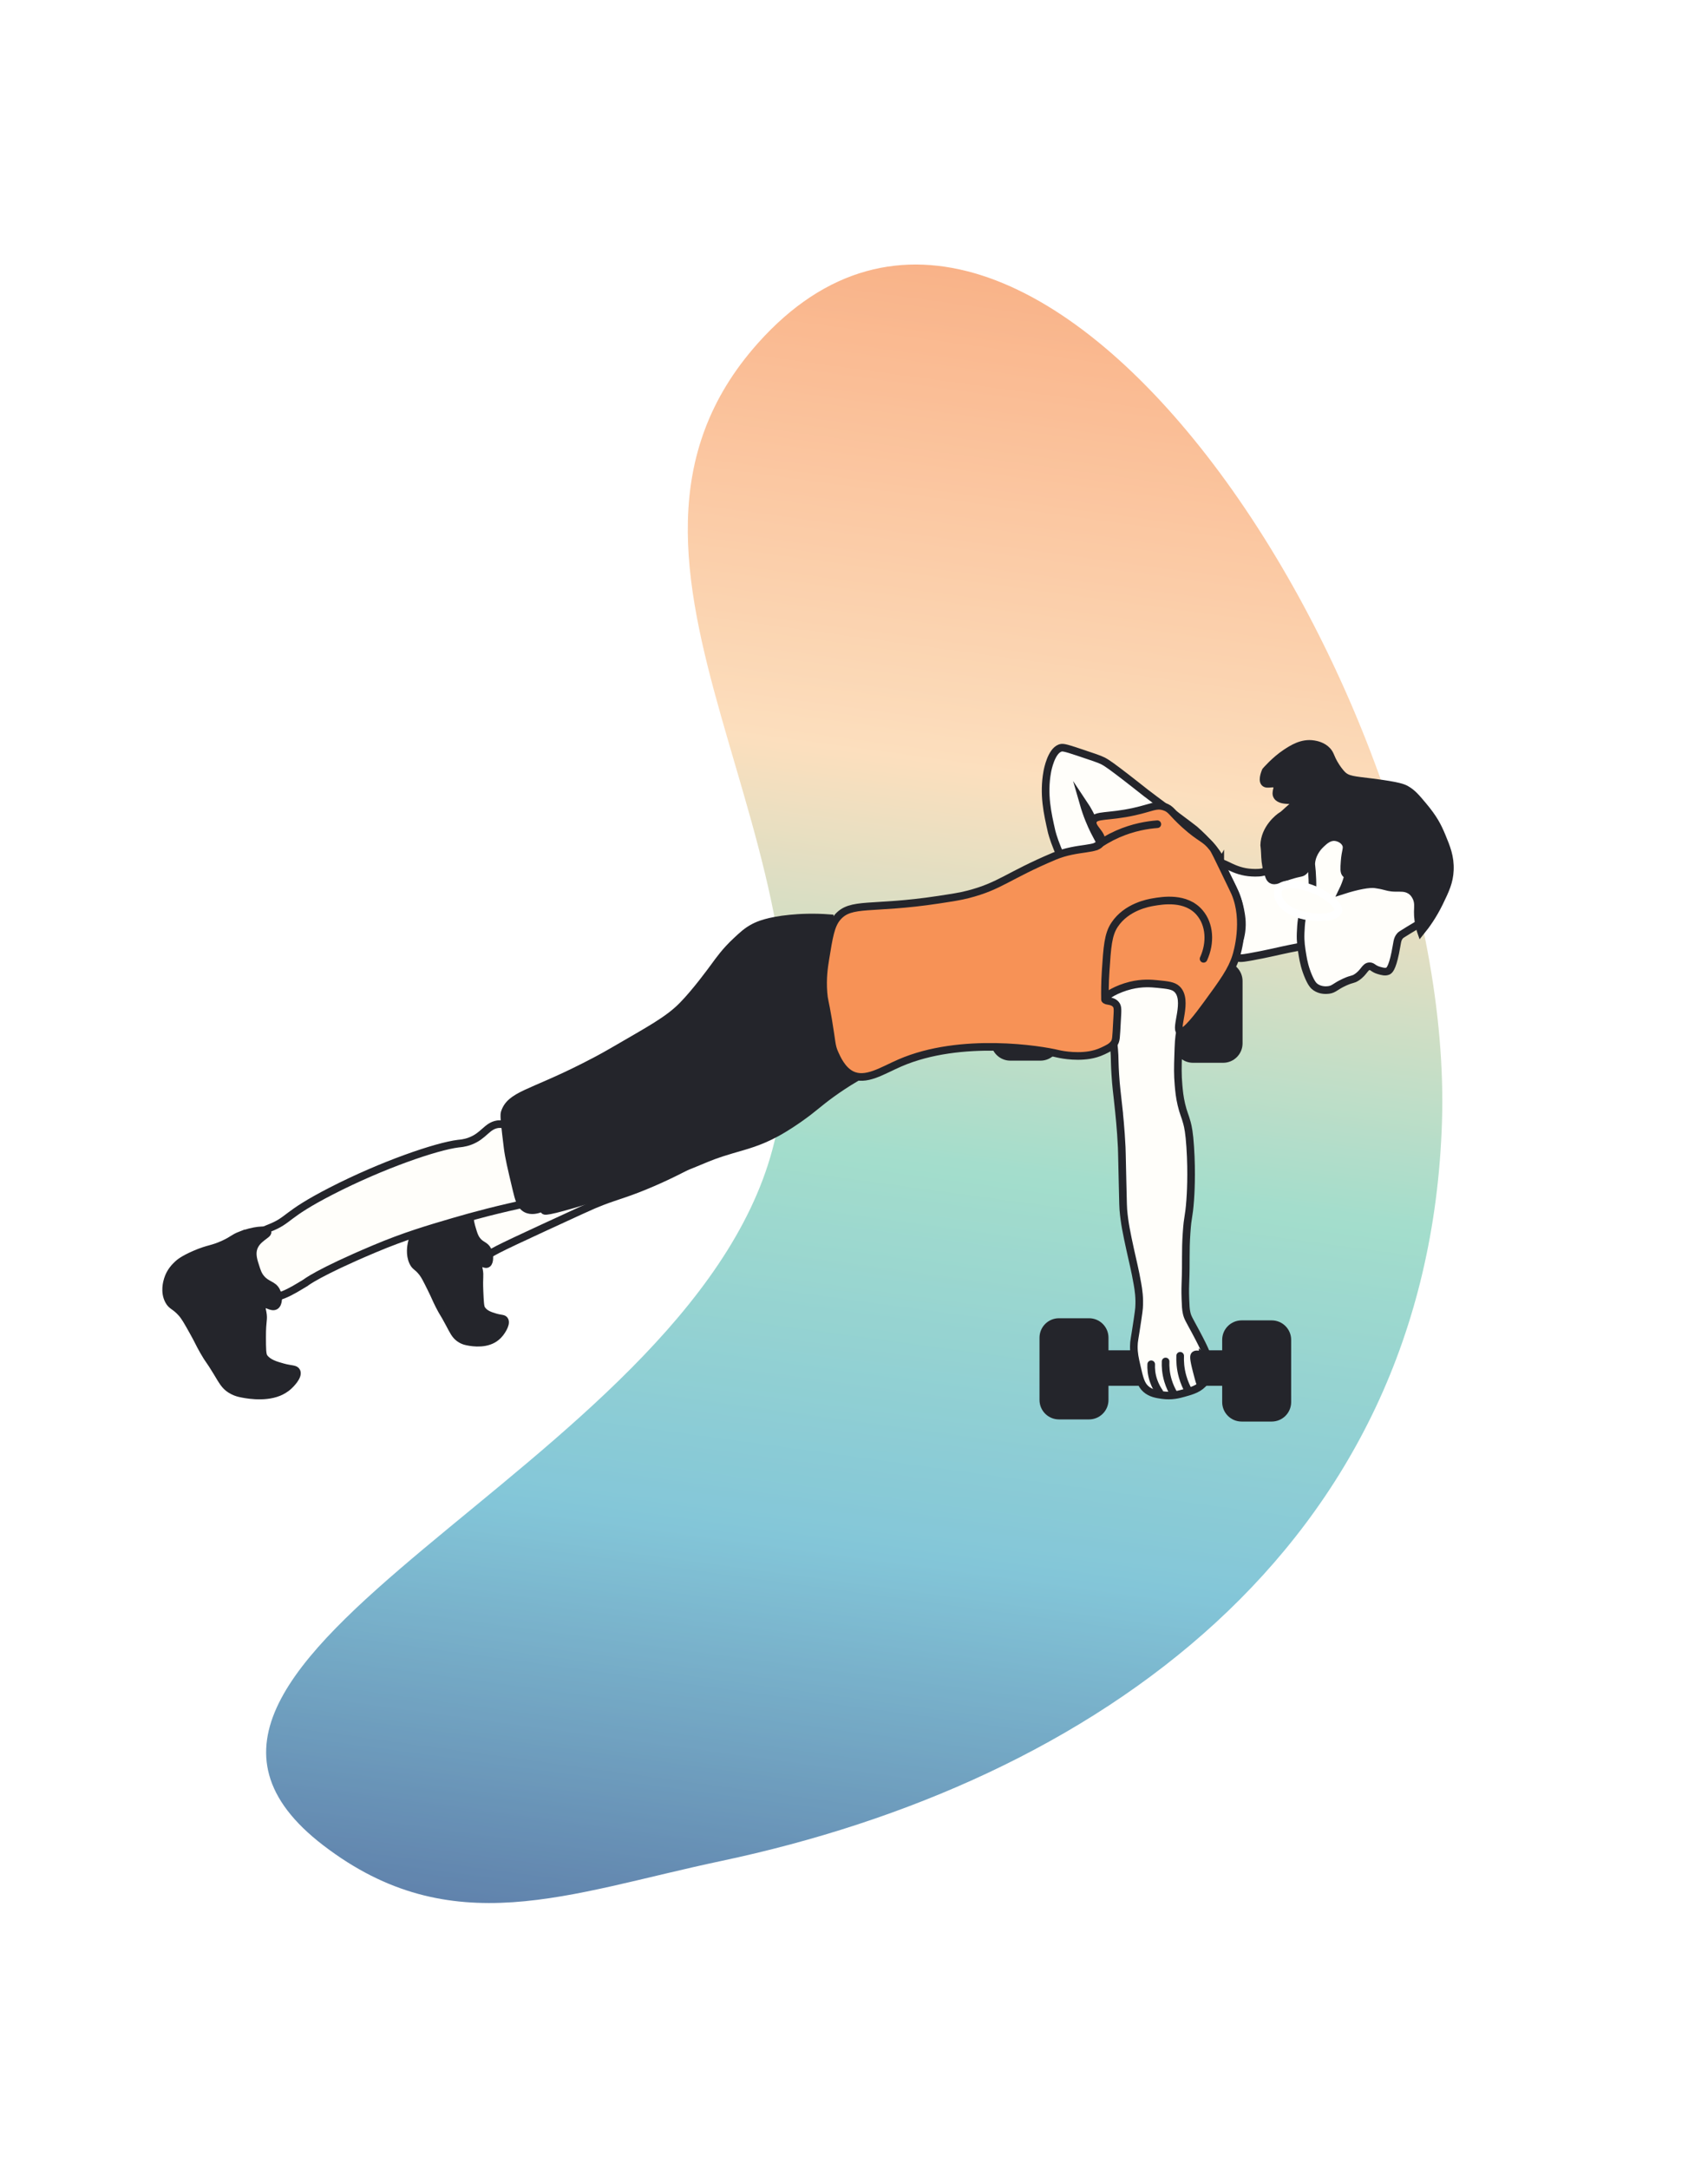 <svg xmlns="http://www.w3.org/2000/svg" width="672" height="853" viewBox="0 0 672 853" fill="none"><g opacity="0.7" filter="url(#filter0_f_841_5286)"><path d="M303.842 452.23C335.884 333.328 220.097 222.425 298.227 134.911C405.278 15.002 572.658 271.188 567.339 441.01C562.06 609.556 429.878 700.888 283.704 731.793C223.449 744.532 177.694 764.301 127.221 725.657C31.522 652.386 269.787 578.604 303.842 452.23Z" fill="url(#paint0_linear_841_5286)"></path></g><path d="M466.328 391.392H414.104V402.352H466.328V391.392Z" fill="#24252B" stroke="#24252B" stroke-width="3" stroke-miterlimit="10" stroke-linecap="round"></path><path d="M409.36 378.792H397.512C394.119 378.792 391.368 381.543 391.368 384.936V409.432C391.368 412.825 394.119 415.576 397.512 415.576H409.36C412.753 415.576 415.504 412.825 415.504 409.432V384.936C415.504 381.543 412.753 378.792 409.36 378.792Z" fill="#24252B" stroke="#24252B" stroke-width="3" stroke-miterlimit="10" stroke-linecap="round"></path><path d="M481.232 379.632H469.384C465.991 379.632 463.24 382.383 463.24 385.776V410.272C463.24 413.665 465.991 416.416 469.384 416.416H481.232C484.625 416.416 487.376 413.665 487.376 410.272V385.776C487.376 382.383 484.625 379.632 481.232 379.632Z" fill="#24252B" stroke="#24252B" stroke-width="3" stroke-miterlimit="10" stroke-linecap="round"></path><path d="M485.448 532.464H433.224V543.424H485.448V532.464Z" fill="#24252B" stroke="#24252B" stroke-width="3" stroke-miterlimit="10" stroke-linecap="round"></path><path d="M282.392 451.64C272.584 457.728 263.84 461.992 256.968 464.968C247.056 469.264 243.208 470 236.792 472.472C234.88 473.208 232.824 474.056 228.32 476.128C205.816 486.472 194.56 491.64 192.936 492.992C192.136 493.664 190.104 495.432 187.744 495.096C185.52 494.784 184.256 492.624 182.616 490.688C179.832 487.392 179.6 483.528 179.576 483.072C179.536 482.216 179.504 479.552 180.952 476.824C183.12 472.728 187.288 471.024 189.248 470.16C197.12 466.704 194.432 465.248 211.76 455.44C230.016 445.104 249.64 437.496 257.616 436.184C258.136 436.096 259.848 435.952 261.912 435.08C266.92 432.952 267.808 429.28 271.72 428.48C273.992 428.168 275.592 428.592 276.664 429.088C282.064 431.584 284.576 440.672 282.384 451.632L282.392 451.64Z" fill="#FFFEFA" stroke="#24252B" stroke-width="3" stroke-miterlimit="10" stroke-linecap="round"></path><path d="M181.384 472.864C179.232 474.032 179.416 474.512 176.848 476.144C173.568 478.232 172.808 477.744 168.96 480.056C165.816 481.944 164.808 483.176 164.432 483.664C163.752 484.544 162.48 486.232 161.928 488.984C161.76 489.8 161.056 493.28 162.488 496.296C163.4 498.216 164.176 497.856 166.16 500.384C167.112 501.6 167.928 503.232 169.52 506.44C171.432 510.288 171.328 510.432 172.784 513.312C174.52 516.736 174.264 515.736 176.704 520.32C178.376 523.456 179.056 524.968 180.712 526.184C181.68 526.896 182.6 527.224 183.224 527.384C184.6 527.72 189.92 528.896 193.968 526.616C194.72 526.192 195.76 525.464 196.728 524.224C196.992 523.88 199.28 520.888 198.6 519.256C198.2 518.304 197.144 518.664 194.784 517.944C192.904 517.376 190.656 516.696 189.464 514.744C188.92 513.856 188.832 511.824 188.656 507.768C188.392 501.672 188.936 501.936 188.44 499.304C188.216 498.112 187.904 497.032 188.328 496.536C189.04 495.696 190.832 497.72 191.848 496.88C192.72 496.152 192.768 493.496 191.896 491.664C190.88 489.536 189.264 489.88 187.576 487.608C186.648 486.352 186.288 485.032 185.856 483.608C185.304 481.784 184.696 479.792 184.968 477.776C185.496 473.848 189.016 472.456 188.648 471.448C188.288 470.456 184.64 471.112 181.392 472.872L181.384 472.864Z" fill="#24252B" stroke="#24252B" stroke-width="3" stroke-miterlimit="10" stroke-linecap="round"></path><path d="M208.672 472.848C196.648 475.344 186.424 478.056 178.368 480.424C168.608 483.288 159.32 486.008 147.256 491.096C124.928 500.504 120.232 504.392 120.232 504.392C114.816 507.648 108.28 511.976 103.064 509.592C100.344 508.344 98.352 505.4 97.776 504.656C94.944 501.016 94.864 496.864 94.864 496.384C94.864 495.472 94.944 492.624 96.608 489.768C99.112 485.488 103.632 483.848 105.768 483.016C114.336 479.664 111.528 477.992 130.472 468.272C150.44 458.032 171.744 450.752 180.32 449.704C180.88 449.632 182.712 449.56 184.96 448.712C190.4 446.664 191.512 442.776 195.736 442.088C195.736 442.088 198.048 441.712 200.992 442.96C207.104 445.544 210.032 457.72 208.672 472.864V472.848Z" fill="#FFFEFA" stroke="#24252B" stroke-width="3" stroke-miterlimit="10" stroke-linecap="round"></path><path d="M94.784 485.656C91.632 486.88 91.872 487.44 88.104 489.184C83.288 491.416 82.232 490.816 76.592 493.264C71.992 495.264 70.472 496.632 69.912 497.16C68.888 498.128 66.968 499.992 66.016 503.096C65.728 504.024 64.52 507.952 66.384 511.448C67.576 513.68 68.712 513.304 71.392 516.272C72.688 517.704 73.76 519.6 75.848 523.328C78.36 527.8 78.2 527.96 80.12 531.312C82.4 535.296 82.088 534.144 85.32 539.48C87.528 543.136 88.408 544.888 90.704 546.344C92.048 547.2 93.336 547.616 94.232 547.832C96.184 548.28 103.72 549.864 109.64 547.464C110.744 547.016 112.272 546.232 113.72 544.864C114.12 544.488 117.568 541.184 116.688 539.296C116.176 538.192 114.648 538.552 111.304 537.624C108.648 536.888 105.48 536.016 103.88 533.728C103.152 532.688 103.152 530.376 103.136 525.744C103.12 518.784 103.88 519.112 103.32 516.088C103.064 514.72 102.688 513.48 103.32 512.936C104.392 512.016 106.832 514.408 108.328 513.496C109.624 512.712 109.848 509.688 108.696 507.56C107.368 505.096 105.04 505.408 102.76 502.736C101.504 501.264 101.064 499.736 100.536 498.096C99.848 495.992 99.104 493.696 99.608 491.416C100.592 486.968 105.704 485.544 105.248 484.384C104.792 483.24 99.536 483.816 94.784 485.664V485.656Z" fill="#24252B" stroke="#24252B" stroke-width="3" stroke-miterlimit="10" stroke-linecap="round"></path><path d="M480.096 339.696C481.528 337.216 474.008 329.696 470.032 326.208C469.488 325.736 466.456 323.472 460.392 318.944C454.472 314.528 453.656 313.96 450.888 311.832C447.032 308.856 446.776 308.536 442.944 305.608C438.248 302.016 435.864 300.2 434.008 299.232C432.624 298.512 429.776 297.568 424.08 295.672C418.824 293.928 418.008 293.792 416.992 294.192C413.608 295.512 412.224 302.44 412.032 303.528C410.432 312.392 412.128 319.824 413.736 326.904C413.736 326.904 414.328 329.52 416.072 333.76C417.96 338.368 418.848 338.864 419.328 339.048C421.112 339.736 422.128 338.032 426.496 336.72C430.768 335.432 432.528 336.44 433.448 334.944C434.408 333.368 432.656 331.088 430.56 326.912C429.24 324.28 427.632 320.6 426.28 315.888C428.12 318.632 429.304 321.048 430.048 322.776C432.36 328.12 432.656 331.888 436.424 335.384C436.552 335.504 437.152 336.208 438.112 336.744C441.08 338.4 445.504 337.424 461.232 339.384C467.464 340.16 471.36 339.976 473.712 340.128C478.336 340.416 479.616 340.512 480.096 339.68V339.696Z" fill="#FFFEFA" stroke="#24252B" stroke-width="3" stroke-miterlimit="10" stroke-linecap="round"></path><path d="M480.392 339.688C479.776 340.376 481.576 342.336 484.04 347.24C485.52 350.2 487.104 353.408 487.944 357.648C488.344 359.672 488.936 362.632 488.424 366.36C487.648 372.016 484.992 374.704 486.264 376.16C487.024 377.032 488.552 376.872 491.736 376.312C498.592 375.104 503.592 373.816 507.68 373C513.168 371.904 515.952 371.376 518.144 372.232C522.792 374.056 522.776 378.2 526.072 378.736C529.784 379.344 530.896 374.176 537.896 370.048C544.856 365.952 548.264 368.576 553.872 363.864C556.264 361.856 557.44 359.872 559.464 356.464C562.936 350.624 566.296 345.224 565.024 339.808C563.376 332.824 556.32 329.424 551.176 326.936C540.392 321.736 530.168 323.136 526.16 323.736C518.496 324.888 511.528 325.944 507.144 331.424C503.864 335.528 503.464 340.32 498.6 342.376C496.328 343.336 494.184 343.232 492.504 343.152C485.36 342.808 481.312 338.672 480.4 339.68L480.392 339.688Z" fill="#FFFEFA" stroke="#24252B" stroke-width="3" stroke-miterlimit="10" stroke-linecap="round"></path><path d="M568.288 345.944C567.928 342.76 565.504 340.688 564.624 339.944C561.376 337.184 557.552 336.952 555.64 336.864C552.6 336.728 550.416 337.4 546.048 338.744C543.976 339.384 541.776 340.208 537.384 341.856C532.232 343.792 530.528 344.52 529.528 343.664C528.728 342.984 528.832 341.584 529.024 338.776C529.32 334.528 530.28 333.536 529.504 331.904C528.736 330.28 526.872 329.336 525.288 329.184C522.88 328.96 521.144 330.584 519.784 331.856C519.104 332.488 516.472 335.024 515.96 338.92C515.752 340.528 516.16 340.424 516.344 345.912C516.432 348.568 516.36 349.256 516.288 349.752C515.904 352.36 514.848 353.96 514.128 355.352C512.048 359.376 511.88 363.328 511.728 366.888C511.584 370.288 511.992 372.768 512.496 375.832C512.848 377.992 513.448 380.856 514.856 384.104C516.032 386.816 516.84 387.656 517.624 388.192C519.6 389.552 521.896 389.384 522.728 389.272C524.976 388.968 525.192 387.928 529.072 386.168C532.128 384.784 532.168 385.352 533.752 384.32C536.784 382.336 536.992 380.008 538.84 379.96C540.072 379.928 540.216 380.96 542.608 381.624C543.856 381.976 545.016 382.296 546.032 381.864C546.552 381.64 547.656 380.96 548.944 374.752C549.816 370.56 549.608 369.416 550.856 367.976C551.08 367.712 551.264 367.544 554.28 365.712C558.264 363.288 558.656 363.144 559.704 362.36C560.496 361.768 562.2 360.472 563.792 358.344C565.48 356.088 566.16 354.08 567.12 351.232C568.008 348.6 568.456 347.28 568.304 345.928L568.288 345.944Z" fill="#FFFEFA" stroke="#24252B" stroke-width="3" stroke-miterlimit="10" stroke-linecap="round"></path><path d="M559.064 366.312C561.136 363.76 563.832 360 566.248 355.056C568.792 349.848 570.232 346.712 570.432 342.192C570.664 336.984 569.096 333.208 567.264 328.792C565.608 324.816 564.088 321.808 559.824 316.736C557.088 313.48 555.72 311.856 553.28 310.448C552.216 309.832 550.48 308.984 540.064 307.656C532.56 306.696 530.2 306.72 528.048 304.552C527.2 303.696 525.912 302.04 524.848 300.16C523.4 297.616 523.448 296.584 522.2 295.232C520.368 293.248 517.824 292.816 516.912 292.656C512.288 291.872 508.392 294.44 505.888 296.088C501.616 298.904 497.968 303.152 497.968 303.152C497.968 303.152 496.488 306.44 497.472 307.712C498.44 308.968 501.16 307.368 502.24 308.648C503.192 309.776 501.512 311.56 502.504 313.104C503.392 314.488 505.704 314.584 506.992 314.632C509.512 314.736 510.968 313.904 511.184 314.312C511.368 314.672 510.336 315.44 507.104 318.328C505.36 319.888 504.976 320.28 504.592 320.536C504.44 320.64 504.328 320.696 504.288 320.72C503.088 321.424 497.536 325.8 497.392 332.392C497.392 332.464 497.568 333.44 497.648 335.4C497.736 337.52 497.856 339.936 498.592 342.368C499.216 344.432 499.496 345.472 500.312 345.952C501.6 346.704 502.864 345.768 507.408 344.352C511.856 342.968 511.952 343.456 512.888 342.664C515.264 340.656 513.784 338.2 516.224 334.12C516.656 333.4 518.16 331.048 521.016 329.416C522.184 328.752 526 326.576 528.544 328.168C530.184 329.192 530.496 331.296 530.976 334.496C531.088 335.272 531.488 338.208 530.816 342.232C530.496 344.16 529.824 346.96 528.288 350.12C534.104 348.248 538.832 347.416 541.04 347.728C542.704 347.96 543.76 348.208 543.76 348.208C545.928 348.688 546.592 349.104 549.168 349.128C551.12 349.152 552.904 348.936 554.792 350.064C556.192 350.904 556.864 352.176 557.144 352.728C558.168 354.744 557.856 356.496 557.824 358.56C557.8 360.424 558.008 363.056 559.056 366.288L559.064 366.312Z" fill="#24252B" stroke="#24252B" stroke-width="3" stroke-miterlimit="10" stroke-linecap="round"></path><path d="M503.864 348.76C507.016 346.296 515.792 348.608 520.944 351.832C523.152 353.208 527.176 356.312 526.512 358.344C525.44 361.608 512.36 361.872 506.136 357.008C502.888 354.472 501.544 350.568 503.856 348.76H503.864Z" fill="#FFFEFA" stroke="white" stroke-width="3" stroke-miterlimit="10" stroke-linecap="round"></path><path d="M439.96 434.296C439.472 429.824 439.104 427.264 438.8 422.448C438.56 418.608 438.6 417.024 438.512 414.936C437.952 402.296 433.832 400.128 434.752 392.968C434.864 392.112 436.224 382.696 444.288 378.52C449.496 375.816 456.976 375.576 462.496 379.968C467.896 384.264 469.472 391.432 468.28 396.44C467.416 400.048 465.616 400.44 464.32 405.632C463.768 407.832 463.688 410.376 463.528 415.456C463.4 419.4 463.312 422.504 463.688 426.712C463.896 429.08 464.104 431.352 464.8 434.32C465.6 437.752 466.232 438.648 467.016 441.608C467.44 443.208 467.912 445.408 468.28 450.96C469 461.656 468.4 470.248 468.28 471.88C467.728 479.336 467.336 477.632 466.856 484.72C466.312 492.624 466.752 495.48 466.384 504.688C466.36 505.208 466.264 507.568 466.384 510.712C466.488 513.448 466.536 514.808 466.856 516.256C467.272 518.12 467.752 518.72 470.344 523.544C472.776 528.088 473.608 529.912 474.152 531.152C476.048 535.536 476.096 536.936 476.056 537.808C475.912 540.704 474.448 542.768 473.992 543.352C471.928 546.064 469.072 546.864 465.752 547.792C463.792 548.344 460.976 549.096 457.352 548.584C455.168 548.272 452.832 547.944 450.856 546.208C448.872 544.464 448.32 542.032 447.208 537.176C446.528 534.184 446.072 532.208 446.096 529.408C446.112 527.192 446.416 526.672 447.52 519.104C447.904 516.488 448.096 515.16 448.152 514.352C448.432 510.336 447.936 507.208 447.52 504.84C446.512 499.12 445.76 496.424 444.664 491.368C443.256 484.856 442.416 480.96 441.968 475.68C441.888 474.776 441.88 474.424 441.648 464.424C441.368 452.088 441.384 452.16 441.328 451.112C440.992 443.96 440.328 437.776 439.952 434.288L439.96 434.296Z" fill="#FFFEFA" stroke="#24252B" stroke-width="3" stroke-miterlimit="10" stroke-linecap="round"></path><path d="M326.424 361.056C320.024 360.568 314.704 360.832 310.848 361.216C302.088 362.08 298.344 363.784 296.768 364.592C293.8 366.104 291.912 367.968 289.68 370.04C285.4 374.008 282.936 377.536 280.928 380.272C279.648 382.016 273.808 389.984 268.648 395.28C262.904 401.184 255.512 405.008 241.136 413.384C236.488 416.088 232.952 417.896 229.824 419.48C208.552 430.272 200.784 430.544 198.536 437.592C198.184 438.68 198.696 442.88 199.72 451.28C200.176 455 201.184 459.24 203.2 467.728C204.088 471.44 204.776 474.088 206.944 475.288C209.04 476.44 211.424 475.632 212.504 475.288C222.104 472.16 198.944 482.032 237.224 469.992C244.896 467.576 248.736 466.368 254.472 464.392C278.4 456.136 275.576 455.696 287.856 452.088C293.496 450.432 298.712 449.168 305.544 445.44C309.584 443.232 313.208 440.704 314.728 439.632C320.104 435.856 321.832 433.928 327.256 430.008C329.92 428.088 332.952 426.064 336.368 424.032C334.76 421.536 332.528 417.72 330.512 412.776C326.84 403.768 325.984 396.144 325.136 388.656C324.616 384.08 324.152 379.768 324.488 373.936C324.8 368.632 325.648 364.232 326.424 361.064V361.056Z" fill="#24252B" stroke="#24252B" stroke-width="3" stroke-miterlimit="10" stroke-linecap="round"></path><path d="M428.48 519.864H416.632C413.239 519.864 410.488 522.615 410.488 526.008V550.504C410.488 553.898 413.239 556.648 416.632 556.648H428.48C431.873 556.648 434.624 553.898 434.624 550.504V526.008C434.624 522.615 431.873 519.864 428.48 519.864Z" fill="#24252B" stroke="#24252B" stroke-width="3" stroke-miterlimit="10" stroke-linecap="round"></path><path d="M500.352 520.704H488.504C485.111 520.704 482.36 523.455 482.36 526.848V551.344C482.36 554.737 485.111 557.488 488.504 557.488H500.352C503.745 557.488 506.496 554.737 506.496 551.344V526.848C506.496 523.455 503.745 520.704 500.352 520.704Z" fill="#24252B" stroke="#24252B" stroke-width="3" stroke-miterlimit="10" stroke-linecap="round"></path><path d="M477.184 333.448C474.048 329.384 472.552 330.024 466.224 324.32C460.888 319.504 460.872 318.072 458.024 317.192C454.792 316.192 453.272 317.568 446.368 319.112C435.952 321.448 431.008 320.2 430.048 322.792C429.056 325.464 433.936 327.888 433.232 330.92C432.376 334.576 424.144 332.744 414.752 336.696C396.488 344.384 393.568 348.44 380.8 351.712C377.712 352.504 374.896 352.928 369.248 353.792C342.688 357.84 334.784 354.496 329.464 360.752C326.88 363.792 326.16 368.264 324.712 377.208C324.224 380.208 323.536 384.64 323.984 390.376C324.224 393.52 324.52 393.28 325.816 400.984C327.36 410.176 327.064 411.192 328.376 414.152C329.28 416.192 331.264 420.664 334.96 422.568C340.528 425.432 347.072 421.008 354.056 417.976C378.128 407.544 409.872 412.792 416.2 414.368C416.2 414.368 422.424 415.92 428.736 414.864C430.2 414.616 432.04 414.16 434.016 413.216C436.008 412.264 437.224 411.688 438.192 410.472C439.208 409.184 439.096 408.248 439.48 401.552C439.736 397.024 439.872 395.952 439.008 394.936C437.512 393.184 435 393.896 434.784 392.984C434.464 391.64 439.584 388.8 444.8 387.52C449.392 386.392 453.096 386.72 455.208 386.928C459.488 387.344 461.616 387.584 463.04 388.912C467.744 393.304 462.064 404.544 464.344 405.648C466.248 406.576 471.608 399.352 474.744 395.08C481.344 386.08 484.584 381.56 486.288 376.184C486.72 374.832 490.6 362.056 485.92 351.096C485.648 350.448 484.48 348.04 482.144 343.216C479.304 337.336 477.888 334.36 477.208 333.472L477.184 333.448Z" fill="#F79256" stroke="#24252B" stroke-width="3" stroke-miterlimit="10" stroke-linecap="round"></path><path d="M431.312 332.76C433.544 331.168 436.36 329.448 439.76 327.952C445.84 325.288 451.392 324.392 455.344 324.096" fill="#F79256"></path><path d="M431.312 332.76C433.544 331.168 436.36 329.448 439.76 327.952C445.84 325.288 451.392 324.392 455.344 324.096" stroke="#24252B" stroke-width="3" stroke-miterlimit="10" stroke-linecap="round"></path><path d="M434.76 392.968C434.704 390.328 434.704 386.592 434.992 382.12C435.624 372.384 435.944 367.512 438.52 363.64C443.256 356.52 451.928 355.04 453.712 354.736C457.272 354.128 466.608 352.488 472.048 358.928C475.968 363.56 476.44 370.68 473.536 377.032" stroke="#24252B" stroke-width="3" stroke-miterlimit="10" stroke-linecap="round"></path><path d="M456.16 547.464C455.376 546.328 454.536 544.856 453.904 543.064C452.968 540.424 452.856 538.112 452.936 536.464" stroke="#24252B" stroke-width="3" stroke-miterlimit="10" stroke-linecap="round"></path><path d="M461.824 548.104C461.04 546.784 460.2 545.08 459.568 543.008C458.632 539.952 458.52 537.272 458.6 535.36" stroke="#24252B" stroke-width="3" stroke-miterlimit="10" stroke-linecap="round"></path><path d="M467.552 546.832C466.768 545.416 465.928 543.576 465.296 541.352C464.36 538.064 464.248 535.176 464.328 533.128" stroke="#24252B" stroke-width="3" stroke-miterlimit="10" stroke-linecap="round"></path><path d="M473.176 533.512C472.264 532.712 470.768 532.256 470.08 532.792C469.648 533.136 469.464 533.92 470.872 539.328C471.752 542.728 472.2 544.424 472.52 544.424C473.712 544.44 476.32 536.288 473.176 533.504V533.512Z" fill="#24252B" stroke="#24252B" stroke-width="3" stroke-miterlimit="10" stroke-linecap="round"></path><defs><filter id="filter0_f_841_5286" x="0.709" y="0.019" width="670.754" height="852.297" filterUnits="userSpaceOnUse" color-interpolation-filters="sRGB"><feGaussianBlur stdDeviation="52"></feGaussianBlur></filter><linearGradient id="paint0_linear_841_5286" x1="389.159" y1="107.251" x2="299.535" y2="764" gradientUnits="userSpaceOnUse"><stop stop-color="#F79256"></stop><stop offset="0.292" stop-color="#FBD1A2"></stop><stop offset="0.526" stop-color="#7DCFB6"></stop><stop offset="0.76" stop-color="#4FAEC8"></stop><stop offset="1" stop-color="#1D4E89"></stop></linearGradient></defs></svg>